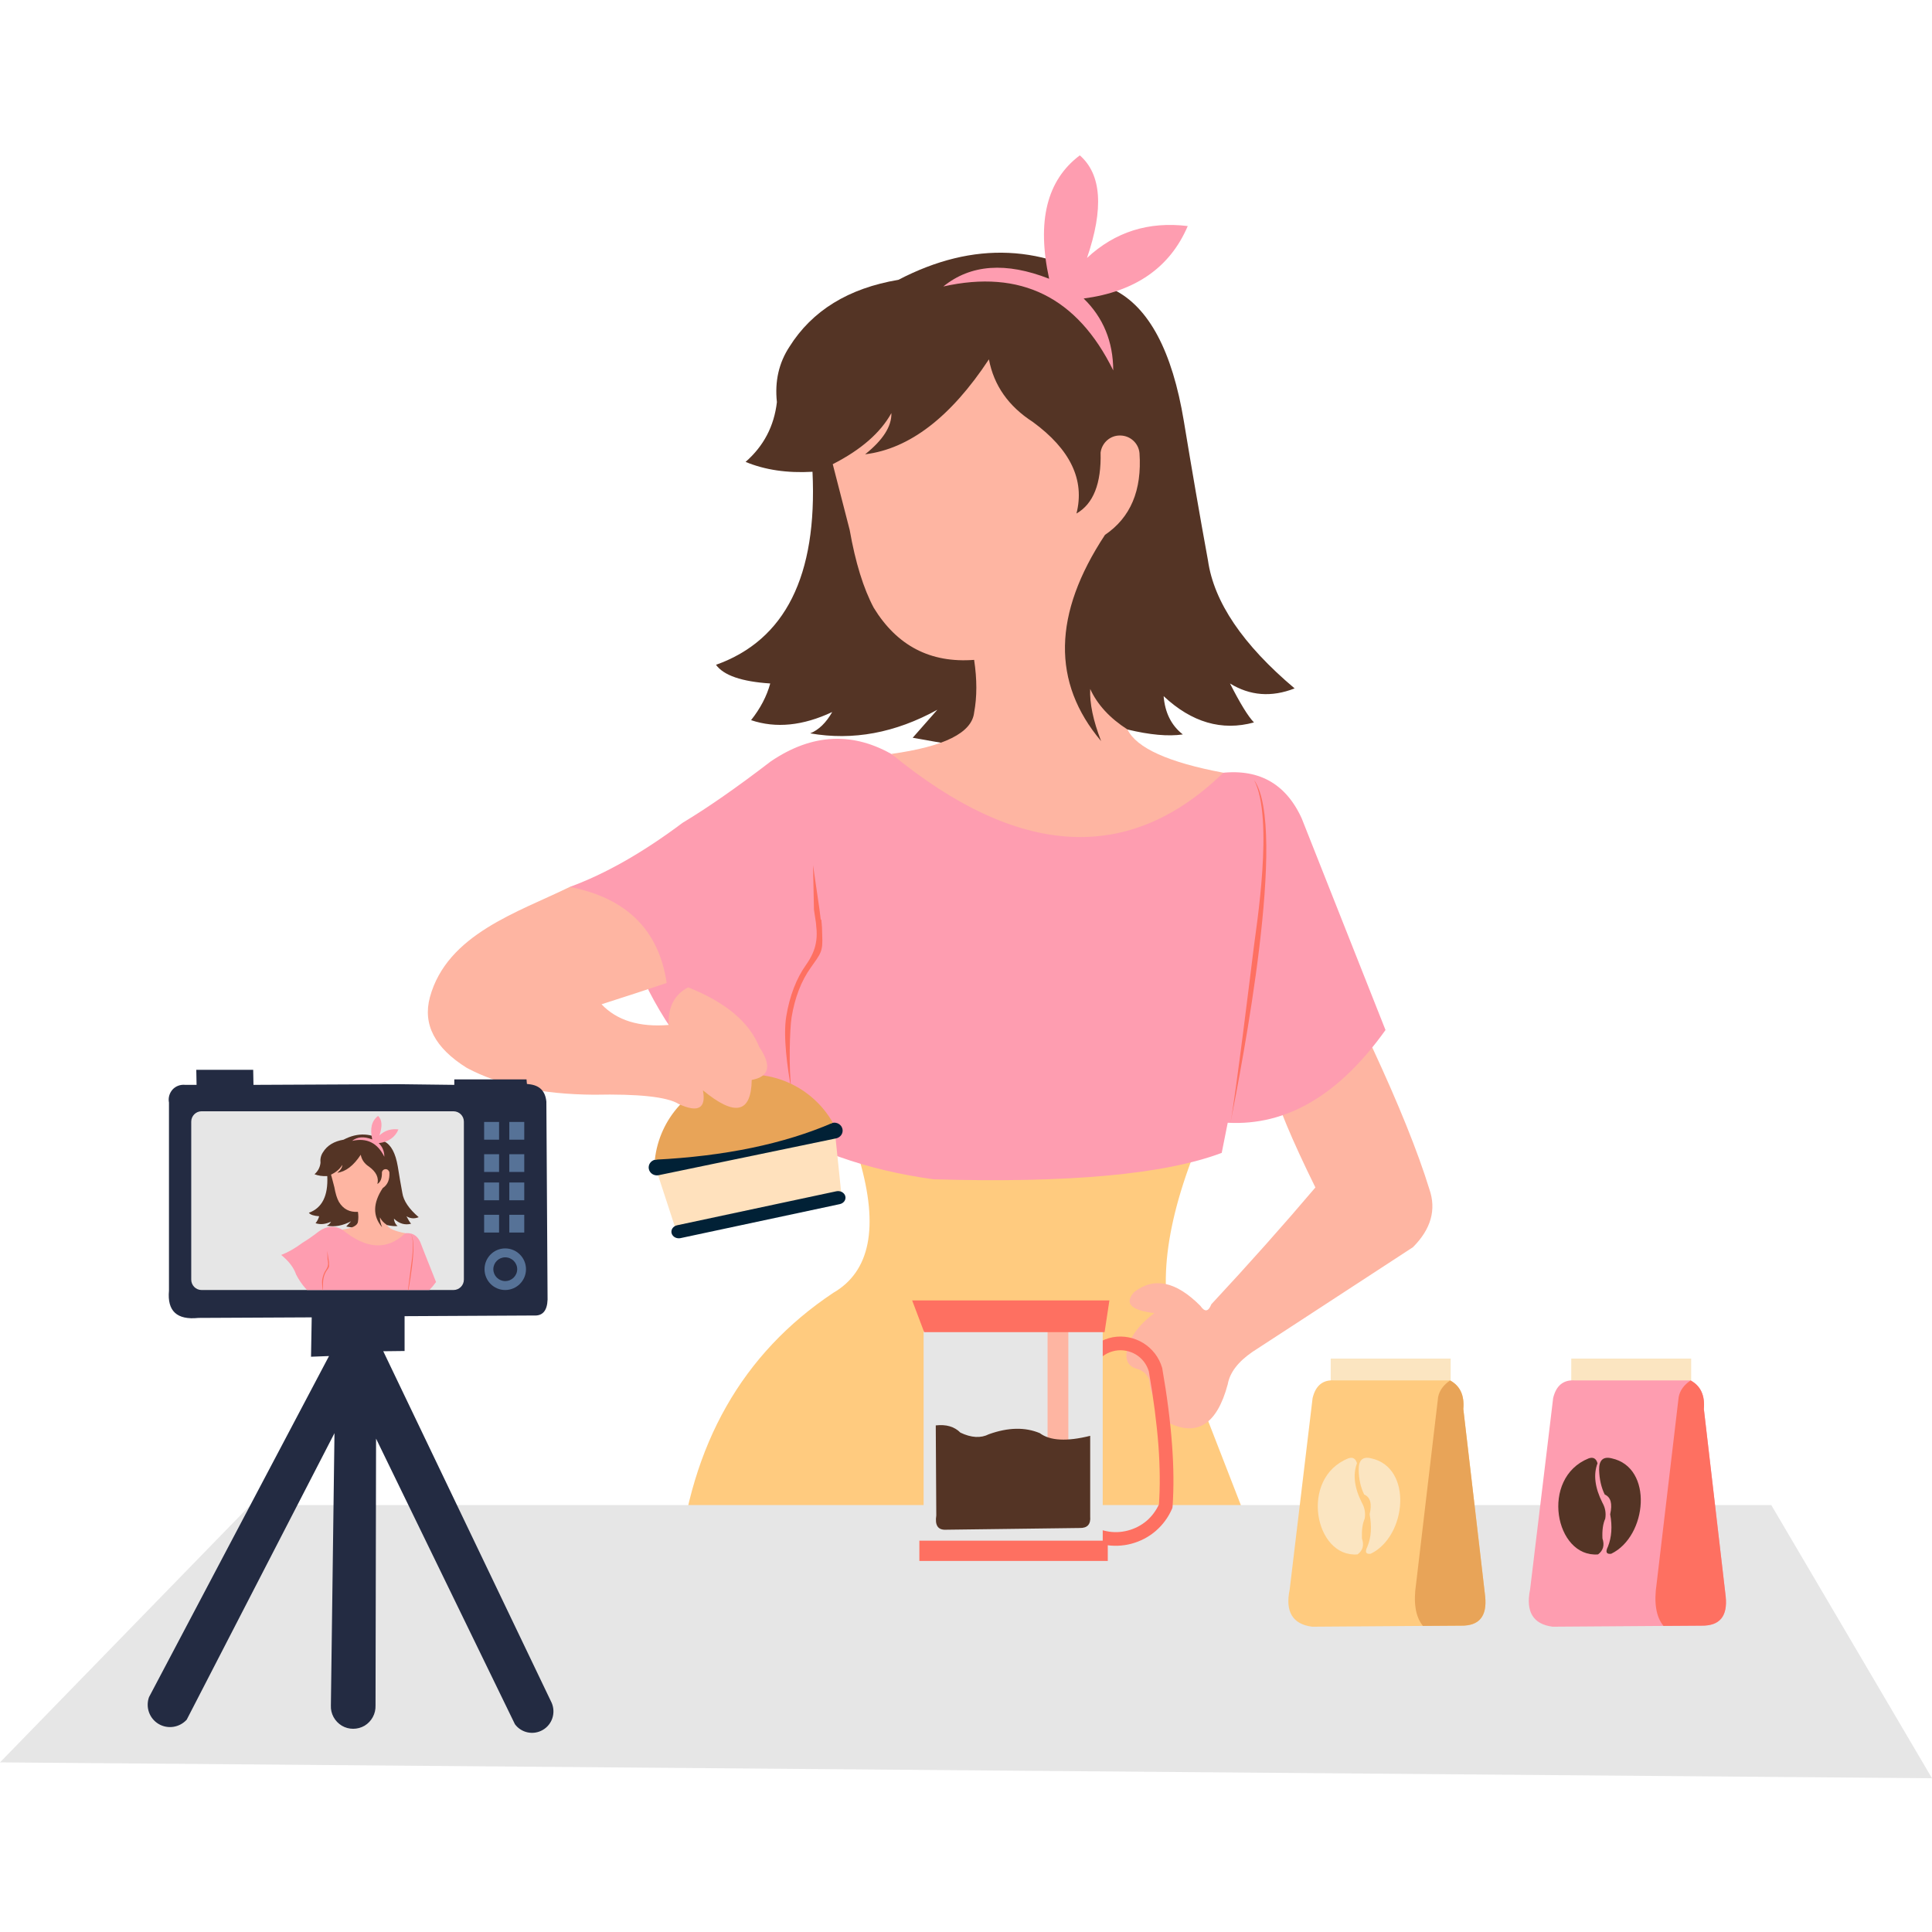 <svg xmlns="http://www.w3.org/2000/svg" xmlns:xlink="http://www.w3.org/1999/xlink" width="400" zoomAndPan="magnify" viewBox="0 0 300 300" height="400" preserveAspectRatio="xMidYMid meet" version="1.2"><defs><clipPath id="502e485c0f"><path d="M 0 233 L 300 233 L 300 276.125 L 0 276.125 Z M 0 233 "/></clipPath><clipPath id="224dbc69d4"><path d="M 146 24.125 L 185 24.125 L 185 58 L 146 58 Z M 146 24.125 "/></clipPath><clipPath id="e7c5e6fd57"><path d="M 47 176 L 66 176 L 66 192 L 47 192 Z M 47 176 "/></clipPath><clipPath id="0823734193"><path d="M 31.289 172.559 L 70.418 172.559 C 71.309 172.559 72.031 173.281 72.031 174.172 L 72.031 198.699 C 72.031 199.59 71.309 200.312 70.418 200.312 L 31.289 200.312 C 30.418 200.312 29.695 199.59 29.695 198.699 L 29.695 174.172 C 29.695 173.281 30.418 172.559 31.289 172.559 Z M 31.289 172.559 "/></clipPath><clipPath id="99d6a59159"><path d="M 43 190 L 68 190 L 68 200.398 L 43 200.398 Z M 43 190 "/></clipPath><clipPath id="809c4a56a7"><path d="M 31.289 172.559 L 70.418 172.559 C 71.309 172.559 72.031 173.281 72.031 174.172 L 72.031 198.699 C 72.031 199.59 71.309 200.312 70.418 200.312 L 31.289 200.312 C 30.418 200.312 29.695 199.59 29.695 198.699 L 29.695 174.172 C 29.695 173.281 30.418 172.559 31.289 172.559 Z M 31.289 172.559 "/></clipPath><clipPath id="9d19a0aef3"><path d="M 50 194 L 52 194 L 52 200.398 L 50 200.398 Z M 50 194 "/></clipPath><clipPath id="1ce921d09e"><path d="M 31.289 172.559 L 70.418 172.559 C 71.309 172.559 72.031 173.281 72.031 174.172 L 72.031 198.699 C 72.031 199.59 71.309 200.312 70.418 200.312 L 31.289 200.312 C 30.418 200.312 29.695 199.59 29.695 198.699 L 29.695 174.172 C 29.695 173.281 30.418 172.559 31.289 172.559 Z M 31.289 172.559 "/></clipPath><clipPath id="82664b2d79"><path d="M 63 191 L 65 191 L 65 200.398 L 63 200.398 Z M 63 191 "/></clipPath><clipPath id="7a99dc68ed"><path d="M 31.289 172.559 L 70.418 172.559 C 71.309 172.559 72.031 173.281 72.031 174.172 L 72.031 198.699 C 72.031 199.59 71.309 200.312 70.418 200.312 L 31.289 200.312 C 30.418 200.312 29.695 199.59 29.695 198.699 L 29.695 174.172 C 29.695 173.281 30.418 172.559 31.289 172.559 Z M 31.289 172.559 "/></clipPath><clipPath id="5a84a37722"><path d="M 51 179 L 63 179 L 63 194 L 51 194 Z M 51 179 "/></clipPath><clipPath id="2f4ff5a76d"><path d="M 31.289 172.559 L 70.418 172.559 C 71.309 172.559 72.031 173.281 72.031 174.172 L 72.031 198.699 C 72.031 199.59 71.309 200.312 70.418 200.312 L 31.289 200.312 C 30.418 200.312 29.695 199.59 29.695 198.699 L 29.695 174.172 C 29.695 173.281 30.418 172.559 31.289 172.559 Z M 31.289 172.559 "/></clipPath><clipPath id="71ef09010d"><path d="M 54 173 L 62 173 L 62 180 L 54 180 Z M 54 173 "/></clipPath><clipPath id="ae531da667"><path d="M 31.289 172.559 L 70.418 172.559 C 71.309 172.559 72.031 173.281 72.031 174.172 L 72.031 198.699 C 72.031 199.59 71.309 200.312 70.418 200.312 L 31.289 200.312 C 30.418 200.312 29.695 199.59 29.695 198.699 L 29.695 174.172 C 29.695 173.281 30.418 172.559 31.289 172.559 Z M 31.289 172.559 "/></clipPath></defs><g id="540394ecc6"><path style=" stroke:none;fill-rule:evenodd;fill:#ffcb7f;fill-opacity:1;" d="M 105.324 243.066 C 165.996 243.109 196.352 243.148 196.352 243.148 C 196.352 243.148 192.109 232.273 183.668 210.527 C 179.754 203.191 180.191 193.105 184.949 180.305 C 184.949 180.305 167.797 180.242 133.469 180.141 C 136.488 190.559 135.121 197.434 129.391 200.75 C 115.277 210.152 107.25 224.277 105.324 243.066 Z M 105.324 243.066 "/><g clip-rule="nonzero" clip-path="url(#502e485c0f)"><path style=" stroke:none;fill-rule:evenodd;fill:#e6e6e6;fill-opacity:1;" d="M 38.883 233.703 L 275.043 233.703 L 300 276.125 L 0 273.66 Z M 38.883 233.703 "/></g><path style=" stroke:none;fill-rule:evenodd;fill:#543425;fill-opacity:1;" d="M 115.773 71.723 C 118.773 72.969 122.23 73.484 126.164 73.258 C 126.93 89.395 121.941 99.398 111.18 103.23 C 112.359 104.867 115.152 105.84 119.602 106.129 C 119.066 108.098 118.07 110.004 116.625 111.824 C 120.492 113.129 124.691 112.695 129.227 110.562 C 128.273 112.238 127.137 113.336 125.812 113.875 C 132.434 115.035 139.012 113.812 145.551 110.211 C 143.008 113.109 141.723 114.559 141.723 114.559 C 160.762 118.02 171.312 118.559 173.383 116.176 C 174.5 114.25 175.078 113.277 175.078 113.277 C 178.516 114.105 181.391 114.375 183.668 114.043 C 181.867 112.633 180.895 110.645 180.688 108.098 C 185.051 112.18 189.73 113.547 194.715 112.18 C 193.805 111.246 192.562 109.215 190.992 106.129 C 194.094 108.035 197.426 108.305 201.027 106.895 C 192.977 100.102 188.508 93.496 187.578 87.051 C 186.293 80.031 185.051 72.801 183.832 65.426 C 182.031 54.512 178.391 47.695 172.949 44.984 C 162.332 37.879 151.199 37.359 139.508 43.449 C 131.75 44.754 126.102 48.234 122.582 53.848 C 120.949 56.336 120.285 59.191 120.637 62.445 C 120.203 66.172 118.59 69.258 115.773 71.723 Z M 115.773 71.723 "/><path style=" stroke:none;fill-rule:evenodd;fill:#feb5a2;fill-opacity:1;" d="M 197.363 167.875 C 202.207 161.207 207.441 159.488 213.09 162.656 C 217.188 171.48 220.148 178.812 221.945 184.633 C 223.062 187.824 222.215 190.848 219.402 193.664 C 202.785 204.52 194.469 209.926 194.469 209.926 C 192.254 211.457 190.969 213.113 190.641 214.957 C 188.965 221.215 185.84 223.18 181.285 220.84 C 180.625 218.996 179.898 217.691 179.156 216.926 C 178.762 216.324 178.535 215.457 178.473 214.273 C 178.102 213.383 177.48 212.824 176.609 212.574 C 174.809 212.102 174.438 210.629 175.492 208.145 C 176.238 206.633 177.48 205.223 179.238 203.898 C 175.598 203.461 174.562 202.387 176.094 200.645 C 179.156 198.242 182.59 198.945 186.398 202.777 C 187.082 203.773 187.641 203.691 188.094 202.531 C 194.012 196.172 199.391 190.121 204.254 184.387 C 200.613 177.012 198.316 171.5 197.363 167.875 Z M 197.363 167.875 "/><path style=" stroke:none;fill-rule:evenodd;fill:#fe9db0;fill-opacity:1;" d="M 88.48 137.719 C 94.812 142.895 98.891 148.262 100.73 153.812 C 109.297 170.484 124.051 180.242 144.949 183.121 C 165.891 183.723 180.789 182.375 189.707 179.02 C 190.328 175.891 190.641 174.34 190.641 174.34 C 199.766 174.836 207.938 170.031 215.141 159.941 C 206.469 138.027 202.125 127.07 202.125 127.07 C 199.598 121.539 195.254 119.219 189.109 120.09 C 172.656 124.047 155.938 123.137 138.93 117.379 C 132.555 113.566 126.141 113.855 119.688 118.227 C 114.348 122.328 109.773 125.496 106.008 127.754 C 99.82 132.395 93.984 135.707 88.48 137.719 Z M 88.48 137.719 "/><path style=" stroke:none;fill-rule:nonzero;fill:#fe7061;fill-opacity:1;" d="M 126.246 134.34 L 127.238 141.137 C 127.32 141.715 127.383 142.273 127.445 142.793 L 127.527 142.793 C 127.633 143.664 127.672 144.449 127.672 145.195 C 127.797 147.805 127.465 148.012 125.871 150.289 C 124.445 152.277 123.41 154.91 122.914 157.996 C 122.625 159.859 122.457 166.031 122.895 169.266 C 122.23 165.68 121.59 160.855 122.086 157.852 C 122.602 154.66 123.68 151.887 125.168 149.812 C 126.02 148.594 126.473 147.555 126.68 146.48 C 126.805 145.859 126.844 145.195 126.805 144.492 L 126.699 143.289 L 126.391 141.258 Z M 126.246 134.34 "/><path style=" stroke:none;fill-rule:nonzero;fill:#fe7061;fill-opacity:1;" d="M 194.738 121.125 C 197.363 124.855 196.891 135.895 195.543 147.141 C 194.199 158.328 191.965 169.762 191.055 174.422 C 191.859 170.219 194.344 149.875 194.695 147.039 C 195.047 144.098 197.84 127.031 194.738 121.125 Z M 194.738 121.125 "/><path style=" stroke:none;fill-rule:evenodd;fill:#feb5a2;fill-opacity:1;" d="M 189.957 119.988 C 175.328 134.219 158.133 133.242 138.414 117.066 C 146.629 115.926 150.91 113.793 151.262 110.645 C 151.719 108.199 151.719 105.488 151.262 102.465 C 144.477 102.98 139.301 100.289 135.68 94.387 C 134.066 91.359 132.824 87.32 131.938 82.289 C 130.176 75.473 129.309 72.078 129.309 72.078 C 133.695 69.84 136.715 67.207 138.414 64.145 C 138.473 66.195 137.109 68.328 134.336 70.543 C 141.227 69.695 147.641 64.766 153.559 55.797 C 154.324 59.855 156.602 63.086 160.367 65.512 C 166.223 69.797 168.477 74.543 167.152 79.742 C 169.781 78.23 171.023 75.082 170.898 70.273 C 171.105 68.742 172.41 67.582 173.961 67.625 C 175.512 67.645 176.797 68.824 176.941 70.359 C 177.336 76.137 175.555 80.363 171.582 83.055 C 163.492 95.316 163.305 105.984 170.98 115.078 C 169.742 111.887 169.184 109.195 169.285 106.98 C 170.402 109.422 172.328 111.516 175.078 113.277 C 176.484 116.156 181.453 118.391 189.957 119.988 Z M 189.957 119.988 "/><g clip-rule="nonzero" clip-path="url(#224dbc69d4)"><path style=" stroke:none;fill-rule:evenodd;fill:#fe9db0;fill-opacity:1;" d="M 168.27 46.352 C 171.312 49.312 172.844 53.039 172.863 57.516 C 167.277 46.145 158.504 41.793 146.48 44.484 C 150.723 41.047 156.207 40.656 162.91 43.285 C 160.969 34.379 162.539 27.977 167.672 24.125 C 171.043 27.066 171.418 32.367 168.789 40.055 C 173.156 35.992 178.367 34.359 184.434 35.102 C 181.68 41.547 176.277 45.293 168.27 46.352 Z M 168.27 46.352 "/></g><path style=" stroke:none;fill-rule:nonzero;fill:#fe7061;fill-opacity:1;" d="M 167.32 214.832 C 167.176 213.113 167.691 211.477 168.664 210.195 C 169.637 208.91 171.086 207.977 172.781 207.645 C 174.48 207.336 176.156 207.707 177.543 208.559 C 178.906 209.406 179.984 210.754 180.461 212.41 L 180.48 212.516 C 181.227 216.781 181.723 220.695 181.988 224.258 C 182.258 227.844 182.281 231.074 182.074 233.953 L 182.051 234.117 L 181.992 234.285 C 181.41 235.629 180.543 236.789 179.465 237.723 C 178.391 238.656 177.086 239.336 175.68 239.711 C 174.273 240.082 172.805 240.125 171.418 239.855 C 170.031 239.586 168.684 239.008 167.527 238.117 L 168.809 236.418 C 169.699 237.102 170.734 237.555 171.832 237.762 C 172.906 237.992 174.043 237.949 175.141 237.66 C 176.238 237.371 177.23 236.852 178.078 236.129 C 178.867 235.445 179.508 234.574 179.961 233.602 C 180.148 230.887 180.129 227.82 179.879 224.426 C 179.609 220.945 179.113 217.113 178.391 212.949 C 178.059 211.832 177.336 210.918 176.426 210.359 C 175.492 209.781 174.336 209.531 173.176 209.738 C 171.996 209.965 171.023 210.586 170.359 211.477 C 169.68 212.348 169.328 213.465 169.43 214.648 Z M 167.32 214.832 "/><path style=" stroke:none;fill-rule:evenodd;fill:#e6e6e6;fill-opacity:1;" d="M 143.418 204.477 L 171.23 204.477 L 171.23 239.812 L 143.418 239.812 Z M 143.418 204.477 "/><path style=" stroke:none;fill-rule:evenodd;fill:#ffe1bd;fill-opacity:1;" d="M 101.746 181.152 L 129.641 175.707 L 130.672 185.668 L 105.141 191.531 Z M 101.746 181.152 "/><path style=" stroke:none;fill-rule:evenodd;fill:#feb5a2;fill-opacity:1;" d="M 162.664 205.926 L 165.891 205.926 L 165.891 235.98 L 162.664 235.98 Z M 162.664 205.926 "/><path style=" stroke:none;fill-rule:evenodd;fill:#543425;fill-opacity:1;" d="M 149.133 222.457 C 148.199 221.523 146.938 221.152 145.305 221.336 C 145.363 230.66 145.387 235.32 145.387 235.32 C 145.156 236.832 145.633 237.578 146.836 237.535 C 160.719 237.348 167.672 237.266 167.672 237.266 C 168.852 237.289 169.387 236.688 169.285 235.484 C 169.285 227.137 169.285 222.953 169.285 222.953 C 165.645 223.863 163.035 223.719 161.465 222.539 C 159.188 221.586 156.559 221.629 153.559 222.703 C 152.297 223.348 150.828 223.266 149.133 222.457 Z M 149.133 222.457 "/><path style=" stroke:none;fill-rule:evenodd;fill:#012136;fill-opacity:1;" d="M 101.734 180.074 L 129.289 174.355 C 129.457 174.32 129.621 174.316 129.789 174.348 C 129.957 174.375 130.113 174.434 130.254 174.523 C 130.398 174.613 130.52 174.723 130.617 174.859 C 130.711 174.992 130.777 175.141 130.816 175.301 C 130.852 175.461 130.855 175.621 130.824 175.781 C 130.793 175.941 130.73 176.09 130.641 176.23 C 130.547 176.367 130.43 176.48 130.289 176.574 C 130.152 176.668 129.996 176.73 129.832 176.766 L 102.277 182.484 C 102.113 182.52 101.945 182.523 101.777 182.492 C 101.609 182.465 101.453 182.402 101.312 182.316 C 101.168 182.227 101.047 182.117 100.953 181.98 C 100.855 181.848 100.789 181.699 100.754 181.539 C 100.715 181.379 100.715 181.219 100.746 181.059 C 100.773 180.898 100.836 180.746 100.93 180.609 C 101.02 180.473 101.137 180.359 101.277 180.266 C 101.418 180.172 101.57 180.109 101.734 180.074 Z M 101.734 180.074 "/><path style=" stroke:none;fill-rule:evenodd;fill:#012136;fill-opacity:1;" d="M 105.145 190.258 L 129.867 184.98 C 130.02 184.949 130.168 184.941 130.32 184.965 C 130.473 184.984 130.613 185.031 130.742 185.102 C 130.871 185.172 130.984 185.266 131.07 185.375 C 131.16 185.484 131.223 185.605 131.258 185.738 C 131.293 185.871 131.301 186.004 131.273 186.137 C 131.25 186.273 131.199 186.398 131.117 186.516 C 131.035 186.629 130.934 186.727 130.809 186.809 C 130.684 186.887 130.547 186.945 130.398 186.977 L 105.676 192.254 C 105.527 192.285 105.375 192.293 105.227 192.27 C 105.074 192.25 104.934 192.203 104.801 192.133 C 104.672 192.062 104.562 191.973 104.473 191.859 C 104.383 191.75 104.32 191.629 104.285 191.496 C 104.25 191.363 104.246 191.23 104.27 191.098 C 104.293 190.961 104.348 190.836 104.426 190.723 C 104.508 190.605 104.609 190.508 104.734 190.426 C 104.859 190.348 104.996 190.289 105.145 190.258 Z M 105.145 190.258 "/><path style=" stroke:none;fill-rule:evenodd;fill:#e8a458;fill-opacity:1;" d="M 101.684 180.078 C 112.504 179.539 121.715 177.633 129.328 174.34 C 126.141 168.746 119.727 165.848 113.418 167.152 C 107.125 168.457 102.387 173.676 101.684 180.078 Z M 101.684 180.078 "/><path style=" stroke:none;fill-rule:evenodd;fill:#fbe5c1;fill-opacity:1;" d="M 206.633 210.961 L 225.258 210.961 L 225.258 215.477 L 206.633 215.477 Z M 206.633 210.961 "/><path style=" stroke:none;fill-rule:evenodd;fill:#ffcb7f;fill-opacity:1;" d="M 203.738 252.594 C 219.176 252.492 226.891 252.43 226.891 252.43 C 229.688 252.469 230.926 250.98 230.617 247.914 C 230.617 247.914 229.5 238.199 227.223 218.789 C 227.41 216.676 226.727 215.207 225.176 214.355 C 225.176 214.355 219.195 214.355 207.234 214.355 C 205.434 214.211 204.297 215.125 203.82 217.09 C 203.82 217.09 202.641 226.992 200.262 246.816 C 199.539 250.254 200.715 252.199 203.738 252.594 Z M 203.738 252.594 "/><path style=" stroke:none;fill-rule:evenodd;fill:#e8a458;fill-opacity:1;" d="M 220.953 252.469 L 226.891 252.43 C 229.688 252.469 230.926 250.98 230.617 247.914 C 230.617 247.914 229.5 238.199 227.223 218.789 C 227.41 216.676 226.727 215.207 225.176 214.359 C 224.16 215.039 223.52 215.891 223.312 216.926 L 219.898 245.863 C 219.441 248.867 219.797 251.062 220.953 252.469 Z M 220.953 252.469 "/><path style=" stroke:none;fill-rule:evenodd;fill:#fbe5c1;fill-opacity:1;" d="M 211.477 238.883 C 211.434 237.617 211.559 236.605 211.91 235.816 C 212.055 234.945 211.91 234.117 211.477 233.352 C 210.297 231.012 210.051 228.961 210.711 227.219 C 210.504 226.477 210.051 226.207 209.367 226.453 C 201.73 229.5 204.133 241.906 210.793 241.367 C 211.621 240.766 211.848 239.938 211.477 238.883 Z M 211.477 238.883 "/><path style=" stroke:none;fill-rule:evenodd;fill:#fbe5c1;fill-opacity:1;" d="M 211.828 232.066 C 211.289 230.969 211 229.707 210.98 228.234 C 210.961 226.723 211.602 226.121 212.926 226.453 C 219.422 227.863 218.449 238.551 212.844 241.266 C 212.078 241.367 211.91 240.996 212.324 240.168 C 212.926 238.715 213.027 237.039 212.676 235.133 C 213.07 233.496 212.781 232.48 211.828 232.066 Z M 211.828 232.066 "/><path style=" stroke:none;fill-rule:evenodd;fill:#feb5a2;fill-opacity:1;" d="M 88.48 137.719 C 97.277 139.438 102.305 144.406 103.523 152.633 C 100.98 153.5 97.605 154.598 93.406 155.945 C 95.785 158.453 99.262 159.527 103.836 159.156 C 103.711 156.402 104.703 154.453 106.855 153.316 C 112.691 155.633 116.375 158.742 117.906 162.594 C 119.871 165.496 119.457 167.191 116.727 167.691 C 116.645 172.867 114.121 173.406 109.152 169.305 C 109.672 172.102 108.43 172.828 105.406 171.438 C 103.629 170.32 99.223 169.844 92.227 169.988 C 84.156 169.926 77.578 168.539 72.488 165.824 C 67.52 162.719 65.617 159.074 66.754 154.848 C 69.426 145.051 80.453 141.652 88.48 137.719 Z M 88.48 137.719 "/><path style=" stroke:none;fill-rule:evenodd;fill:#fe7061;fill-opacity:1;" d="M 142.758 239.234 L 172.016 239.234 L 172.016 242.383 L 142.758 242.383 Z M 142.758 239.234 "/><path style=" stroke:none;fill-rule:evenodd;fill:#fe7061;fill-opacity:1;" d="M 141.641 201.93 L 172.266 201.93 L 171.52 206.859 L 143.504 206.859 Z M 141.641 201.93 "/><path style=" stroke:none;fill-rule:evenodd;fill:#fbe5c1;fill-opacity:1;" d="M 243.984 210.961 L 262.605 210.961 L 262.605 215.477 L 243.984 215.477 Z M 243.984 210.961 "/><path style=" stroke:none;fill-rule:evenodd;fill:#fe9db0;fill-opacity:1;" d="M 241.086 252.594 C 256.523 252.492 264.223 252.43 264.223 252.43 C 267.035 252.469 268.277 250.98 267.965 247.914 C 267.965 247.914 266.828 238.199 264.574 218.789 C 264.758 216.676 264.078 215.207 262.523 214.355 C 262.523 214.355 256.543 214.355 244.586 214.355 C 242.785 214.211 241.645 215.125 241.172 217.09 C 241.172 217.09 239.992 226.992 237.59 246.816 C 236.887 250.254 238.047 252.199 241.086 252.594 Z M 241.086 252.594 "/><path style=" stroke:none;fill-rule:evenodd;fill:#fe7061;fill-opacity:1;" d="M 258.305 252.469 L 264.223 252.43 C 267.035 252.469 268.277 250.98 267.965 247.914 C 267.965 247.914 266.828 238.199 264.574 218.789 C 264.758 216.676 264.078 215.207 262.523 214.359 C 261.488 215.039 260.871 215.891 260.664 216.926 L 257.246 245.863 C 256.793 248.867 257.145 251.062 258.305 252.469 Z M 258.305 252.469 "/><path style=" stroke:none;fill-rule:evenodd;fill:#543425;fill-opacity:1;" d="M 248.828 238.883 C 248.766 237.617 248.91 236.605 249.262 235.816 C 249.406 234.945 249.262 234.117 248.828 233.352 C 247.648 231.012 247.398 228.961 248.062 227.219 C 247.855 226.477 247.398 226.207 246.695 226.453 C 239.082 229.5 241.48 241.906 248.145 241.367 C 248.949 240.766 249.18 239.938 248.828 238.883 Z M 248.828 238.883 "/><path style=" stroke:none;fill-rule:evenodd;fill:#543425;fill-opacity:1;" d="M 249.18 232.066 C 248.641 230.969 248.352 229.707 248.309 228.234 C 248.289 226.723 248.949 226.121 250.273 226.453 C 256.773 227.863 255.801 238.551 250.191 241.266 C 249.426 241.367 249.262 240.996 249.676 240.168 C 250.254 238.715 250.379 237.039 250.027 235.133 C 250.398 233.496 250.129 232.48 249.18 232.066 Z M 249.18 232.066 "/><path style=" stroke:none;fill-rule:evenodd;fill:#232b42;fill-opacity:1;" d="M 48.297 210.672 L 51.09 210.566 L 23.137 263.531 C 22.578 265.105 23.199 266.844 24.625 267.695 C 26.055 268.543 27.875 268.254 28.992 267.031 C 44.281 237.371 51.938 222.539 51.938 222.539 C 51.566 250.73 51.379 264.836 51.379 264.836 C 51.32 266.102 51.98 267.301 53.078 267.965 C 54.152 268.605 55.52 268.605 56.617 267.965 C 57.711 267.301 58.355 266.102 58.312 264.836 C 58.375 237.203 58.395 223.387 58.395 223.387 C 72.754 252.945 79.957 267.734 79.957 267.734 C 80.949 269.082 82.812 269.477 84.281 268.625 C 85.75 267.777 86.328 265.977 85.668 264.422 L 59.512 209.82 C 61.727 209.801 62.824 209.781 62.824 209.781 C 62.824 206.176 62.824 204.375 62.824 204.375 C 75.984 204.312 82.668 204.27 82.914 204.27 C 84.262 204.352 84.965 203.523 85.027 201.805 C 84.902 181.32 84.84 171.066 84.84 171.066 C 84.676 169.41 83.785 168.52 82.129 168.352 C 81.922 168.332 81.82 168.312 81.82 168.312 C 81.777 167.855 81.758 167.605 81.758 167.605 C 74.285 167.605 70.543 167.605 70.543 167.605 C 70.543 168.168 70.543 168.457 70.543 168.457 C 64.77 168.395 61.891 168.352 61.891 168.352 C 46.871 168.414 39.359 168.457 39.359 168.457 C 39.336 166.902 39.316 166.117 39.316 166.117 C 33.418 166.117 30.48 166.117 30.48 166.117 C 30.504 167.668 30.523 168.457 30.523 168.457 C 29.344 168.457 28.766 168.457 28.766 168.457 C 28.02 168.375 27.293 168.645 26.797 169.18 C 26.301 169.742 26.094 170.484 26.238 171.211 C 26.238 190.684 26.238 200.418 26.238 200.418 C 25.949 203.586 27.48 204.996 30.812 204.645 C 42.523 204.582 48.402 204.559 48.402 204.559 Z M 48.297 210.672 "/><path style=" stroke:none;fill-rule:evenodd;fill:#e6e6e6;fill-opacity:1;" d="M 31.289 172.559 L 70.418 172.559 C 71.309 172.559 72.031 173.281 72.031 174.172 L 72.031 198.699 C 72.031 199.59 71.309 200.312 70.418 200.312 L 31.289 200.312 C 30.418 200.312 29.695 199.59 29.695 198.699 L 29.695 174.172 C 29.695 173.281 30.418 172.559 31.289 172.559 Z M 31.289 172.559 "/><g clip-rule="nonzero" clip-path="url(#e7c5e6fd57)"><g clip-rule="evenodd" clip-path="url(#0823734193)"><path style=" stroke:none;fill-rule:evenodd;fill:#543425;fill-opacity:1;" d="M 48.836 182.336 C 49.414 182.562 50.078 182.664 50.82 182.625 C 50.965 185.691 50.016 187.574 47.965 188.32 C 48.195 188.633 48.73 188.797 49.559 188.859 C 49.457 189.23 49.27 189.605 49 189.938 C 49.746 190.184 50.531 190.102 51.402 189.707 C 51.215 190.02 51.008 190.227 50.738 190.328 C 52 190.559 53.242 190.309 54.504 189.645 C 54.008 190.184 53.762 190.453 53.762 190.453 C 57.383 191.117 59.387 191.219 59.781 190.766 C 59.988 190.391 60.094 190.227 60.094 190.227 C 60.754 190.371 61.293 190.434 61.727 190.371 C 61.395 190.102 61.211 189.707 61.168 189.23 C 61.996 190.02 62.887 190.27 63.836 190.02 C 63.652 189.832 63.422 189.438 63.113 188.859 C 63.715 189.23 64.355 189.273 65.016 189.004 C 63.508 187.719 62.656 186.457 62.473 185.234 C 62.223 183.91 61.996 182.543 61.77 181.133 C 61.418 179.062 60.734 177.777 59.699 177.258 C 57.691 175.914 55.559 175.809 53.348 176.969 C 51.879 177.219 50.801 177.859 50.141 178.938 C 49.828 179.414 49.703 179.953 49.766 180.574 C 49.684 181.277 49.375 181.859 48.836 182.336 Z M 48.836 182.336 "/></g></g><g clip-rule="nonzero" clip-path="url(#99d6a59159)"><g clip-rule="evenodd" clip-path="url(#809c4a56a7)"><path style=" stroke:none;fill-rule:evenodd;fill:#fe9db0;fill-opacity:1;" d="M 43.664 194.867 C 44.863 195.84 45.629 196.855 45.98 197.91 C 47.613 201.082 50.406 202.922 54.383 203.484 C 58.355 203.586 61.188 203.336 62.887 202.695 C 62.988 202.117 63.051 201.805 63.051 201.805 C 64.789 201.91 66.34 200.996 67.707 199.07 C 66.051 194.93 65.246 192.836 65.246 192.836 C 64.746 191.781 63.941 191.344 62.762 191.512 C 59.637 192.258 56.473 192.09 53.242 190.992 C 52.023 190.27 50.801 190.328 49.582 191.16 C 48.566 191.945 47.699 192.547 46.992 192.961 C 45.812 193.852 44.695 194.473 43.664 194.867 Z M 43.664 194.867 "/></g></g><g clip-rule="nonzero" clip-path="url(#9d19a0aef3)"><g clip-rule="evenodd" clip-path="url(#1ce921d09e)"><path style=" stroke:none;fill-rule:nonzero;fill:#fe7061;fill-opacity:1;" d="M 50.82 194.223 L 51.008 195.508 C 51.027 195.613 51.051 195.715 51.051 195.82 L 51.07 195.82 C 51.09 195.984 51.113 196.129 51.09 196.273 C 51.133 196.773 51.07 196.812 50.762 197.25 C 50.492 197.621 50.285 198.117 50.199 198.699 C 50.141 199.07 50.117 200.23 50.199 200.852 C 50.078 200.168 49.953 199.258 50.035 198.676 C 50.141 198.078 50.348 197.539 50.637 197.145 C 50.781 196.918 50.883 196.73 50.906 196.523 C 50.945 196.398 50.945 196.273 50.945 196.148 L 50.926 195.922 L 50.863 195.527 Z M 50.82 194.223 "/></g></g><g clip-rule="nonzero" clip-path="url(#82664b2d79)"><g clip-rule="evenodd" clip-path="url(#7a99dc68ed)"><path style=" stroke:none;fill-rule:nonzero;fill:#fe7061;fill-opacity:1;" d="M 63.836 191.719 C 64.332 192.422 64.25 194.516 63.98 196.648 C 63.734 198.781 63.301 200.934 63.133 201.824 C 63.277 201.02 63.754 197.164 63.816 196.625 C 63.898 196.066 64.418 192.836 63.836 191.719 Z M 63.836 191.719 "/></g></g><g clip-rule="nonzero" clip-path="url(#5a84a37722)"><g clip-rule="evenodd" clip-path="url(#2f4ff5a76d)"><path style=" stroke:none;fill-rule:evenodd;fill:#feb5a2;fill-opacity:1;" d="M 62.926 191.488 C 60.152 194.184 56.883 194.016 53.141 190.93 C 54.691 190.723 55.52 190.309 55.582 189.707 C 55.664 189.254 55.664 188.734 55.582 188.176 C 54.297 188.258 53.305 187.762 52.621 186.621 C 52.312 186.062 52.086 185.297 51.918 184.344 C 51.586 183.039 51.402 182.398 51.402 182.398 C 52.25 181.98 52.828 181.465 53.141 180.883 C 53.16 181.277 52.891 181.691 52.375 182.105 C 53.676 181.941 54.898 181.008 56.016 179.309 C 56.16 180.078 56.594 180.699 57.297 181.152 C 58.414 181.961 58.852 182.871 58.602 183.848 C 59.098 183.555 59.328 182.957 59.305 182.043 C 59.348 181.754 59.594 181.547 59.887 181.547 C 60.176 181.547 60.422 181.773 60.465 182.066 C 60.527 183.164 60.195 183.973 59.43 184.488 C 57.898 186.809 57.855 188.84 59.328 190.559 C 59.098 189.957 58.977 189.438 58.996 189.023 C 59.203 189.48 59.574 189.875 60.094 190.227 C 60.359 190.766 61.312 191.18 62.926 191.488 Z M 62.926 191.488 "/></g></g><g clip-rule="nonzero" clip-path="url(#71ef09010d)"><g clip-rule="evenodd" clip-path="url(#ae531da667)"><path style=" stroke:none;fill-rule:evenodd;fill:#fe9db0;fill-opacity:1;" d="M 58.809 177.508 C 59.387 178.066 59.68 178.773 59.68 179.621 C 58.621 177.465 56.945 176.637 54.672 177.156 C 55.477 176.516 56.512 176.43 57.797 176.93 C 57.422 175.23 57.711 174.027 58.707 173.281 C 59.328 173.844 59.41 174.855 58.914 176.309 C 59.742 175.539 60.734 175.23 61.871 175.375 C 61.355 176.598 60.32 177.32 58.809 177.508 Z M 58.809 177.508 "/></g></g><path style=" stroke:none;fill-rule:evenodd;fill:#567297;fill-opacity:1;" d="M 75.176 174.215 L 77.496 174.215 L 77.496 176.969 L 75.176 176.969 Z M 75.176 174.215 "/><path style=" stroke:none;fill-rule:evenodd;fill:#567297;fill-opacity:1;" d="M 75.176 179.227 L 77.496 179.227 L 77.496 181.98 L 75.176 181.98 Z M 75.176 179.227 "/><path style=" stroke:none;fill-rule:evenodd;fill:#567297;fill-opacity:1;" d="M 79.086 174.215 L 81.406 174.215 L 81.406 176.969 L 79.086 176.969 Z M 79.086 174.215 "/><path style=" stroke:none;fill-rule:evenodd;fill:#567297;fill-opacity:1;" d="M 79.086 179.227 L 81.406 179.227 L 81.406 181.98 L 79.086 181.98 Z M 79.086 179.227 "/><path style=" stroke:none;fill-rule:evenodd;fill:#567297;fill-opacity:1;" d="M 75.176 183.617 L 77.496 183.617 L 77.496 186.375 L 75.176 186.375 Z M 75.176 183.617 "/><path style=" stroke:none;fill-rule:evenodd;fill:#567297;fill-opacity:1;" d="M 75.176 188.633 L 77.496 188.633 L 77.496 191.387 L 75.176 191.387 Z M 75.176 188.633 "/><path style=" stroke:none;fill-rule:evenodd;fill:#567297;fill-opacity:1;" d="M 79.086 183.617 L 81.406 183.617 L 81.406 186.375 L 79.086 186.375 Z M 79.086 183.617 "/><path style=" stroke:none;fill-rule:evenodd;fill:#567297;fill-opacity:1;" d="M 79.086 188.633 L 81.406 188.633 L 81.406 191.387 L 79.086 191.387 Z M 79.086 188.633 "/><path style=" stroke:none;fill-rule:evenodd;fill:#567297;fill-opacity:1;" d="M 78.445 193.852 C 80.227 193.852 81.676 195.301 81.676 197.082 C 81.676 198.863 80.227 200.312 78.445 200.312 C 76.668 200.312 75.238 198.863 75.238 197.082 C 75.238 195.301 76.668 193.852 78.445 193.852 Z M 78.445 195.238 C 79.48 195.238 80.309 196.066 80.309 197.082 C 80.309 198.098 79.48 198.926 78.445 198.926 C 77.434 198.926 76.605 198.098 76.605 197.082 C 76.605 196.066 77.434 195.238 78.445 195.238 Z M 78.445 195.238 "/></g></svg>